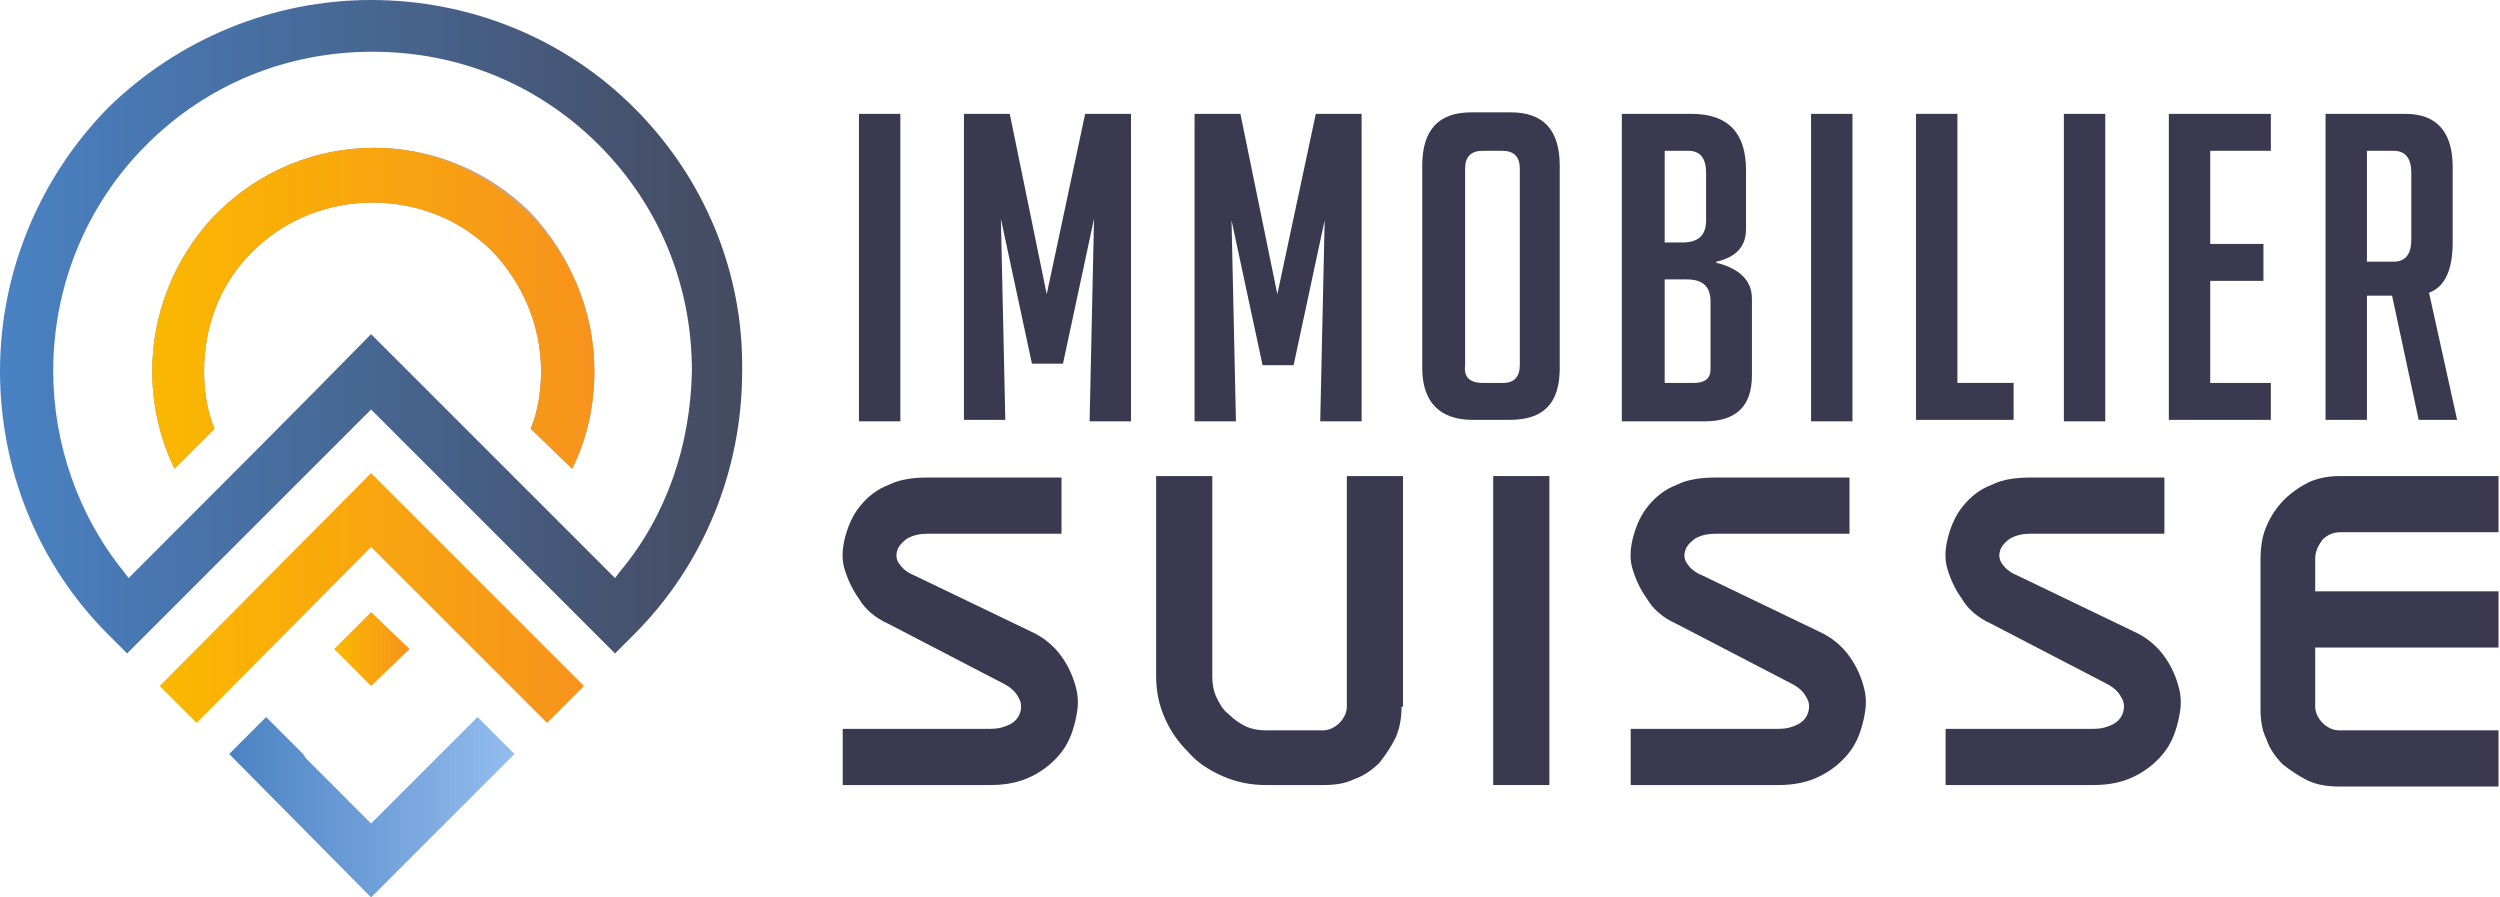 <?xml version="1.0" encoding="utf-8"?>
<!-- Generator: Adobe Illustrator 24.1.0, SVG Export Plug-In . SVG Version: 6.00 Build 0)  -->
<svg version="1.1" id="Layer_1" xmlns="http://www.w3.org/2000/svg" xmlns:xlink="http://www.w3.org/1999/xlink" x="0px" y="0px"
	 width="169.1px" height="60.7px" viewBox="0 0 169.1 60.7" style="enable-background:new 0 0 169.1 60.7;" xml:space="preserve">
<style type="text/css">
	.st0{fill:#3B3950;}
	.st1{fill-rule:evenodd;clip-rule:evenodd;fill:#CAA383;}
	.st2{fill-rule:evenodd;clip-rule:evenodd;fill:url(#SVGID_1_);}
	.st3{fill-rule:evenodd;clip-rule:evenodd;fill:url(#SVGID_2_);}
	.st4{fill-rule:evenodd;clip-rule:evenodd;fill:url(#SVGID_3_);}
	.st5{fill-rule:evenodd;clip-rule:evenodd;fill:url(#SVGID_4_);}
	.st6{fill-rule:evenodd;clip-rule:evenodd;fill:url(#SVGID_5_);}
</style>
<g>
	<g>
		<path class="st0" d="M58.1,28.4V7.7h2.8v20.8H58.1z"/>
		<path class="st0" d="M70.8,19.9l2.6-12.2h3.1v20.8h-2.8L74,14.8l-2.1,9.8h-2.1l-2.1-9.8l0.3,13.6h-2.8V7.7h3.1L70.8,19.9z"/>
		<path class="st0" d="M86.4,19.9L89,7.7h3.1v20.8h-2.8l0.3-13.6l-2.1,9.8h-2.1l-2.1-9.8l0.3,13.6h-2.8V7.7h3.1L86.4,19.9z"/>
		<path class="st0" d="M99.6,28.4c-2.2,0-3.4-1.2-3.4-3.5V11.2c0-2.4,1.1-3.6,3.3-3.6h2.7c2.2,0,3.3,1.2,3.3,3.6v13.7
			c0,2.4-1.1,3.5-3.4,3.5H99.6z M100.3,25.9h1.4c0.7,0,1.1-0.4,1.1-1.2V11.4c0-0.8-0.4-1.2-1.2-1.2h-1.3c-0.8,0-1.2,0.4-1.2,1.2
			v13.3C99,25.5,99.4,25.9,100.3,25.9z"/>
		<path class="st0" d="M116.2,17.8c1.5,0.4,2.3,1.2,2.3,2.4v5.2c0,2.1-1.1,3.1-3.2,3.1h-5.6V7.7h4.7c2.5,0,3.7,1.3,3.7,3.8v4
			c0,1.2-0.7,1.9-2,2.2V17.8z M112.5,16.4h1.3c1.1,0,1.6-0.5,1.6-1.5v-3.2c0-1-0.4-1.5-1.2-1.5h-1.6V16.4z M112.5,25.9h2.1
			c0.7,0,1.1-0.3,1.1-0.9v-4.6c0-1-0.5-1.5-1.6-1.5h-1.5V25.9z"/>
		<path class="st0" d="M122.5,28.4V7.7h2.8v20.8H122.5z"/>
		<path class="st0" d="M136.2,28.4h-6.6V7.7h2.8v18.2h3.8V28.4z"/>
		<path class="st0" d="M139.6,28.4V7.7h2.8v20.8H139.6z"/>
		<path class="st0" d="M146.7,28.4V7.7h6.9v2.5h-4.1v6.3h3.6V19h-3.6v6.9h4.1v2.5H146.7z"/>
		<path class="st0" d="M157.3,7.7h5.4c2.1,0,3.2,1.2,3.2,3.6v5.1c0,1.8-0.5,3-1.6,3.4l1.9,8.6h-2.6l-1.8-8.4h-1.7v8.4h-2.8V7.7z
			 M160.1,17.7h1.8c0.8,0,1.2-0.5,1.2-1.5v-4.5c0-1-0.4-1.5-1.2-1.5h-1.8V17.7z"/>
		<path class="st0" d="M69.7,42.7c0.9,0.4,1.6,1,2.1,1.7c0.5,0.7,0.8,1.4,1,2.2c0.2,0.8,0.1,1.5-0.1,2.3c-0.2,0.8-0.5,1.5-1,2.1
			c-0.5,0.6-1.1,1.1-1.9,1.5c-0.8,0.4-1.7,0.6-2.8,0.6h-10v-3.8h10c0.5,0,0.9-0.1,1.3-0.3c0.4-0.2,0.6-0.5,0.7-0.8
			c0.1-0.3,0.1-0.7-0.1-1c-0.2-0.4-0.5-0.7-1.1-1l-7.7-4c-0.9-0.4-1.6-1-2-1.7c-0.5-0.7-0.8-1.4-1-2.1s-0.1-1.5,0.1-2.2
			c0.2-0.7,0.5-1.4,1-2c0.5-0.6,1.1-1.1,1.9-1.4c0.8-0.4,1.7-0.5,2.7-0.5h9v3.8h-9c-0.6,0-1,0.1-1.4,0.3c-0.3,0.2-0.6,0.5-0.7,0.8
			c-0.1,0.3-0.1,0.6,0.1,0.9c0.2,0.3,0.5,0.6,1,0.8L69.7,42.7z"/>
		<path class="st0" d="M94.8,47.8c0,0.7-0.1,1.4-0.4,2.1c-0.3,0.6-0.7,1.2-1.1,1.7c-0.5,0.5-1.1,0.9-1.7,1.1
			c-0.6,0.3-1.3,0.4-2.1,0.4h-3.9c-1,0-2-0.2-2.9-0.6c-0.9-0.4-1.7-0.9-2.3-1.6c-0.7-0.7-1.2-1.4-1.6-2.3c-0.4-0.9-0.6-1.8-0.6-2.9
			V32.2H82v13.6c0,0.5,0.1,1,0.3,1.4c0.2,0.4,0.4,0.8,0.8,1.1c0.3,0.3,0.7,0.6,1.1,0.8c0.4,0.2,0.9,0.3,1.4,0.3h3.9
			c0.4,0,0.8-0.2,1.1-0.5c0.3-0.3,0.5-0.7,0.5-1.1V32.2h3.8V47.8z"/>
		<path class="st0" d="M104.8,53.1H101V32.2h3.8V53.1z"/>
		<path class="st0" d="M123,42.7c0.9,0.4,1.6,1,2.1,1.7c0.5,0.7,0.8,1.4,1,2.2c0.2,0.8,0.1,1.5-0.1,2.3c-0.2,0.8-0.5,1.5-1,2.1
			c-0.5,0.6-1.1,1.1-1.9,1.5c-0.8,0.4-1.7,0.6-2.8,0.6h-10v-3.8h10c0.5,0,0.9-0.1,1.3-0.3c0.4-0.2,0.6-0.5,0.7-0.8
			c0.1-0.3,0.1-0.7-0.1-1c-0.2-0.4-0.5-0.7-1.1-1l-7.7-4c-0.9-0.4-1.6-1-2-1.7c-0.5-0.7-0.8-1.4-1-2.1c-0.2-0.7-0.1-1.5,0.1-2.2
			c0.2-0.7,0.5-1.4,1-2c0.5-0.6,1.1-1.1,1.9-1.4c0.8-0.4,1.7-0.5,2.7-0.5h9v3.8h-9c-0.6,0-1,0.1-1.4,0.3c-0.3,0.2-0.6,0.5-0.7,0.8
			c-0.1,0.3-0.1,0.6,0.1,0.9c0.2,0.3,0.5,0.6,1,0.8L123,42.7z"/>
		<path class="st0" d="M144.3,42.7c0.9,0.4,1.6,1,2.1,1.7c0.5,0.7,0.8,1.4,1,2.2c0.2,0.8,0.1,1.5-0.1,2.3c-0.2,0.8-0.5,1.5-1,2.1
			c-0.5,0.6-1.1,1.1-1.9,1.5c-0.8,0.4-1.7,0.6-2.8,0.6h-10v-3.8h10c0.5,0,0.9-0.1,1.3-0.3c0.4-0.2,0.6-0.5,0.7-0.8
			c0.1-0.3,0.1-0.7-0.1-1c-0.2-0.4-0.5-0.7-1.1-1l-7.7-4c-0.9-0.4-1.6-1-2-1.7c-0.5-0.7-0.8-1.4-1-2.1c-0.2-0.7-0.1-1.5,0.1-2.2
			c0.2-0.7,0.5-1.4,1-2c0.5-0.6,1.1-1.1,1.9-1.4c0.8-0.4,1.7-0.5,2.7-0.5h9v3.8h-9c-0.6,0-1,0.1-1.4,0.3c-0.3,0.2-0.6,0.5-0.7,0.8
			c-0.1,0.3-0.1,0.6,0.1,0.9c0.2,0.3,0.5,0.6,1,0.8L144.3,42.7z"/>
		<path class="st0" d="M153.3,35.6c0.3-0.7,0.7-1.3,1.2-1.8c0.5-0.5,1.1-0.9,1.7-1.2c0.7-0.3,1.4-0.4,2.1-0.4h10.7v3.8h-10.7
			c-0.5,0-0.9,0.2-1.2,0.5c-0.3,0.4-0.5,0.8-0.5,1.3v2.2h12.4v3.8h-12.4v4c0,0.4,0.2,0.8,0.5,1.1c0.3,0.3,0.7,0.5,1.1,0.5h10.8v3.8
			h-10.8c-0.8,0-1.4-0.1-2.1-0.4c-0.6-0.3-1.2-0.7-1.7-1.1c-0.5-0.5-0.9-1.1-1.1-1.7c-0.3-0.6-0.4-1.3-0.4-2.1v-9.9
			C152.9,37,153,36.3,153.3,35.6z"/>
	</g>
</g>
<g>
	<path class="st1" d="M40.2,25.1c0,2.3-0.5,4.6-1.5,6.6L35.9,29c0.5-1.2,0.7-2.6,0.7-3.9c0-3-1.2-5.9-3.3-8.1
		c-2.2-2.2-5.1-3.3-8.1-3.3c-3.1,0-6,1.2-8.1,3.3l-0.3,0.3l0,0c-2,2.1-3,4.9-3,7.8c0,1.3,0.2,2.7,0.7,3.9l-2.7,2.7
		c-1-2.1-1.5-4.3-1.5-6.6c0-3.9,1.5-7.6,4.1-10.4l0.3-0.3c2.8-2.8,6.6-4.4,10.6-4.4s7.8,1.6,10.6,4.4C38.6,17.3,40.2,21.1,40.2,25.1
		z"/>
	<path class="st1" d="M40.2,25.1c0,2.3-0.5,4.6-1.5,6.6L35.9,29c0.5-1.2,0.7-2.6,0.7-3.9c0-3-1.2-5.9-3.3-8.1
		c-2.2-2.2-5.1-3.3-8.1-3.3c-3.1,0-6,1.2-8.1,3.3l-0.3,0.3l0,0c-2,2.1-3,4.9-3,7.8c0,1.3,0.2,2.7,0.7,3.9l-2.7,2.7
		c-1-2.1-1.5-4.3-1.5-6.6c0-3.9,1.5-7.6,4.1-10.4l0.3-0.3c2.8-2.8,6.6-4.4,10.6-4.4s7.8,1.6,10.6,4.4C38.6,17.3,40.2,21.1,40.2,25.1
		z"/>
	<linearGradient id="SVGID_1_" gradientUnits="userSpaceOnUse" x1="10.129" y1="20.939" x2="40.155" y2="20.939">
		<stop  offset="0" style="stop-color:#FAB800"/>
		<stop  offset="1" style="stop-color:#F7931D"/>
	</linearGradient>
	<path class="st2" d="M35.8,14.5c2.8,2.8,4.4,6.6,4.4,10.6c0,2.3-0.5,4.6-1.5,6.6L35.9,29c0.5-1.2,0.7-2.6,0.7-3.9
		c0-3-1.2-5.9-3.3-8.1c-2.2-2.2-5.1-3.3-8.1-3.3c-3.1,0-6,1.2-8.1,3.3l-0.3,0.3l0,0c-2,2.1-3,4.9-3,7.8c0,1.3,0.2,2.7,0.7,3.9
		l-2.7,2.7c-1-2.1-1.5-4.3-1.5-6.6c0-3.9,1.5-7.6,4.1-10.4l0.3-0.3c2.8-2.8,6.6-4.4,10.6-4.4S32.9,11.7,35.8,14.5z"/>
	<linearGradient id="SVGID_2_" gradientUnits="userSpaceOnUse" x1="0" y1="22.094" x2="50.276" y2="22.094">
		<stop  offset="0" style="stop-color:#4982C4"/>
		<stop  offset="1" style="stop-color:#454A5F"/>
	</linearGradient>
	<path class="st3" d="M42.9,7.3C38.2,2.6,31.8,0,25.1,0C18.5,0,12.1,2.6,7.3,7.3C2.6,12.1,0,18.5,0,25.1c0,6.7,2.6,13.1,7.3,17.8
		l1.3,1.3l16.5-16.5l16.5,16.5l1.3-1.3c4.7-4.7,7.3-11.1,7.3-17.8C50.3,18.5,47.7,12.1,42.9,7.3z M41.9,38.7l-0.3,0.4l-0.3-0.3
		C35.9,33.4,30.5,28,25.1,22.6C19.8,28,14.4,33.4,9,38.8l-0.3,0.3l-0.3-0.4c-3.1-3.8-4.8-8.7-4.8-13.6c0-5.7,2.2-11.2,6.3-15.3
		c4.1-4.1,9.5-6.3,15.3-6.3s11.2,2.2,15.3,6.3c4.1,4.1,6.3,9.5,6.3,15.3C46.7,30.1,45.1,34.9,41.9,38.7z"/>
	<linearGradient id="SVGID_3_" gradientUnits="userSpaceOnUse" x1="10.783" y1="40.453" x2="39.496" y2="40.453">
		<stop  offset="0" style="stop-color:#FAB800"/>
		<stop  offset="1" style="stop-color:#F7931D"/>
	</linearGradient>
	<polygon class="st4" points="25.1,37 37,48.9 39.5,46.4 25.1,32 10.8,46.4 13.3,48.9 	"/>
	<linearGradient id="SVGID_4_" gradientUnits="userSpaceOnUse" x1="15.453" y1="54.629" x2="34.826" y2="54.629">
		<stop  offset="0" style="stop-color:#4B82C3"/>
		<stop  offset="1" style="stop-color:#94BDEE"/>
	</linearGradient>
	<polygon class="st5" points="32.3,48.5 29.8,51 25.1,55.7 20.7,51.3 20.5,51 18,48.5 15.5,51 25.1,60.7 34.8,51 	"/>
	<linearGradient id="SVGID_5_" gradientUnits="userSpaceOnUse" x1="22.623" y1="43.874" x2="27.656" y2="43.874">
		<stop  offset="0" style="stop-color:#FAB800"/>
		<stop  offset="1" style="stop-color:#F7931D"/>
	</linearGradient>
	<polygon class="st6" points="25.1,46.4 27.7,43.9 25.1,41.4 22.6,43.9 	"/>
</g>
</svg>

